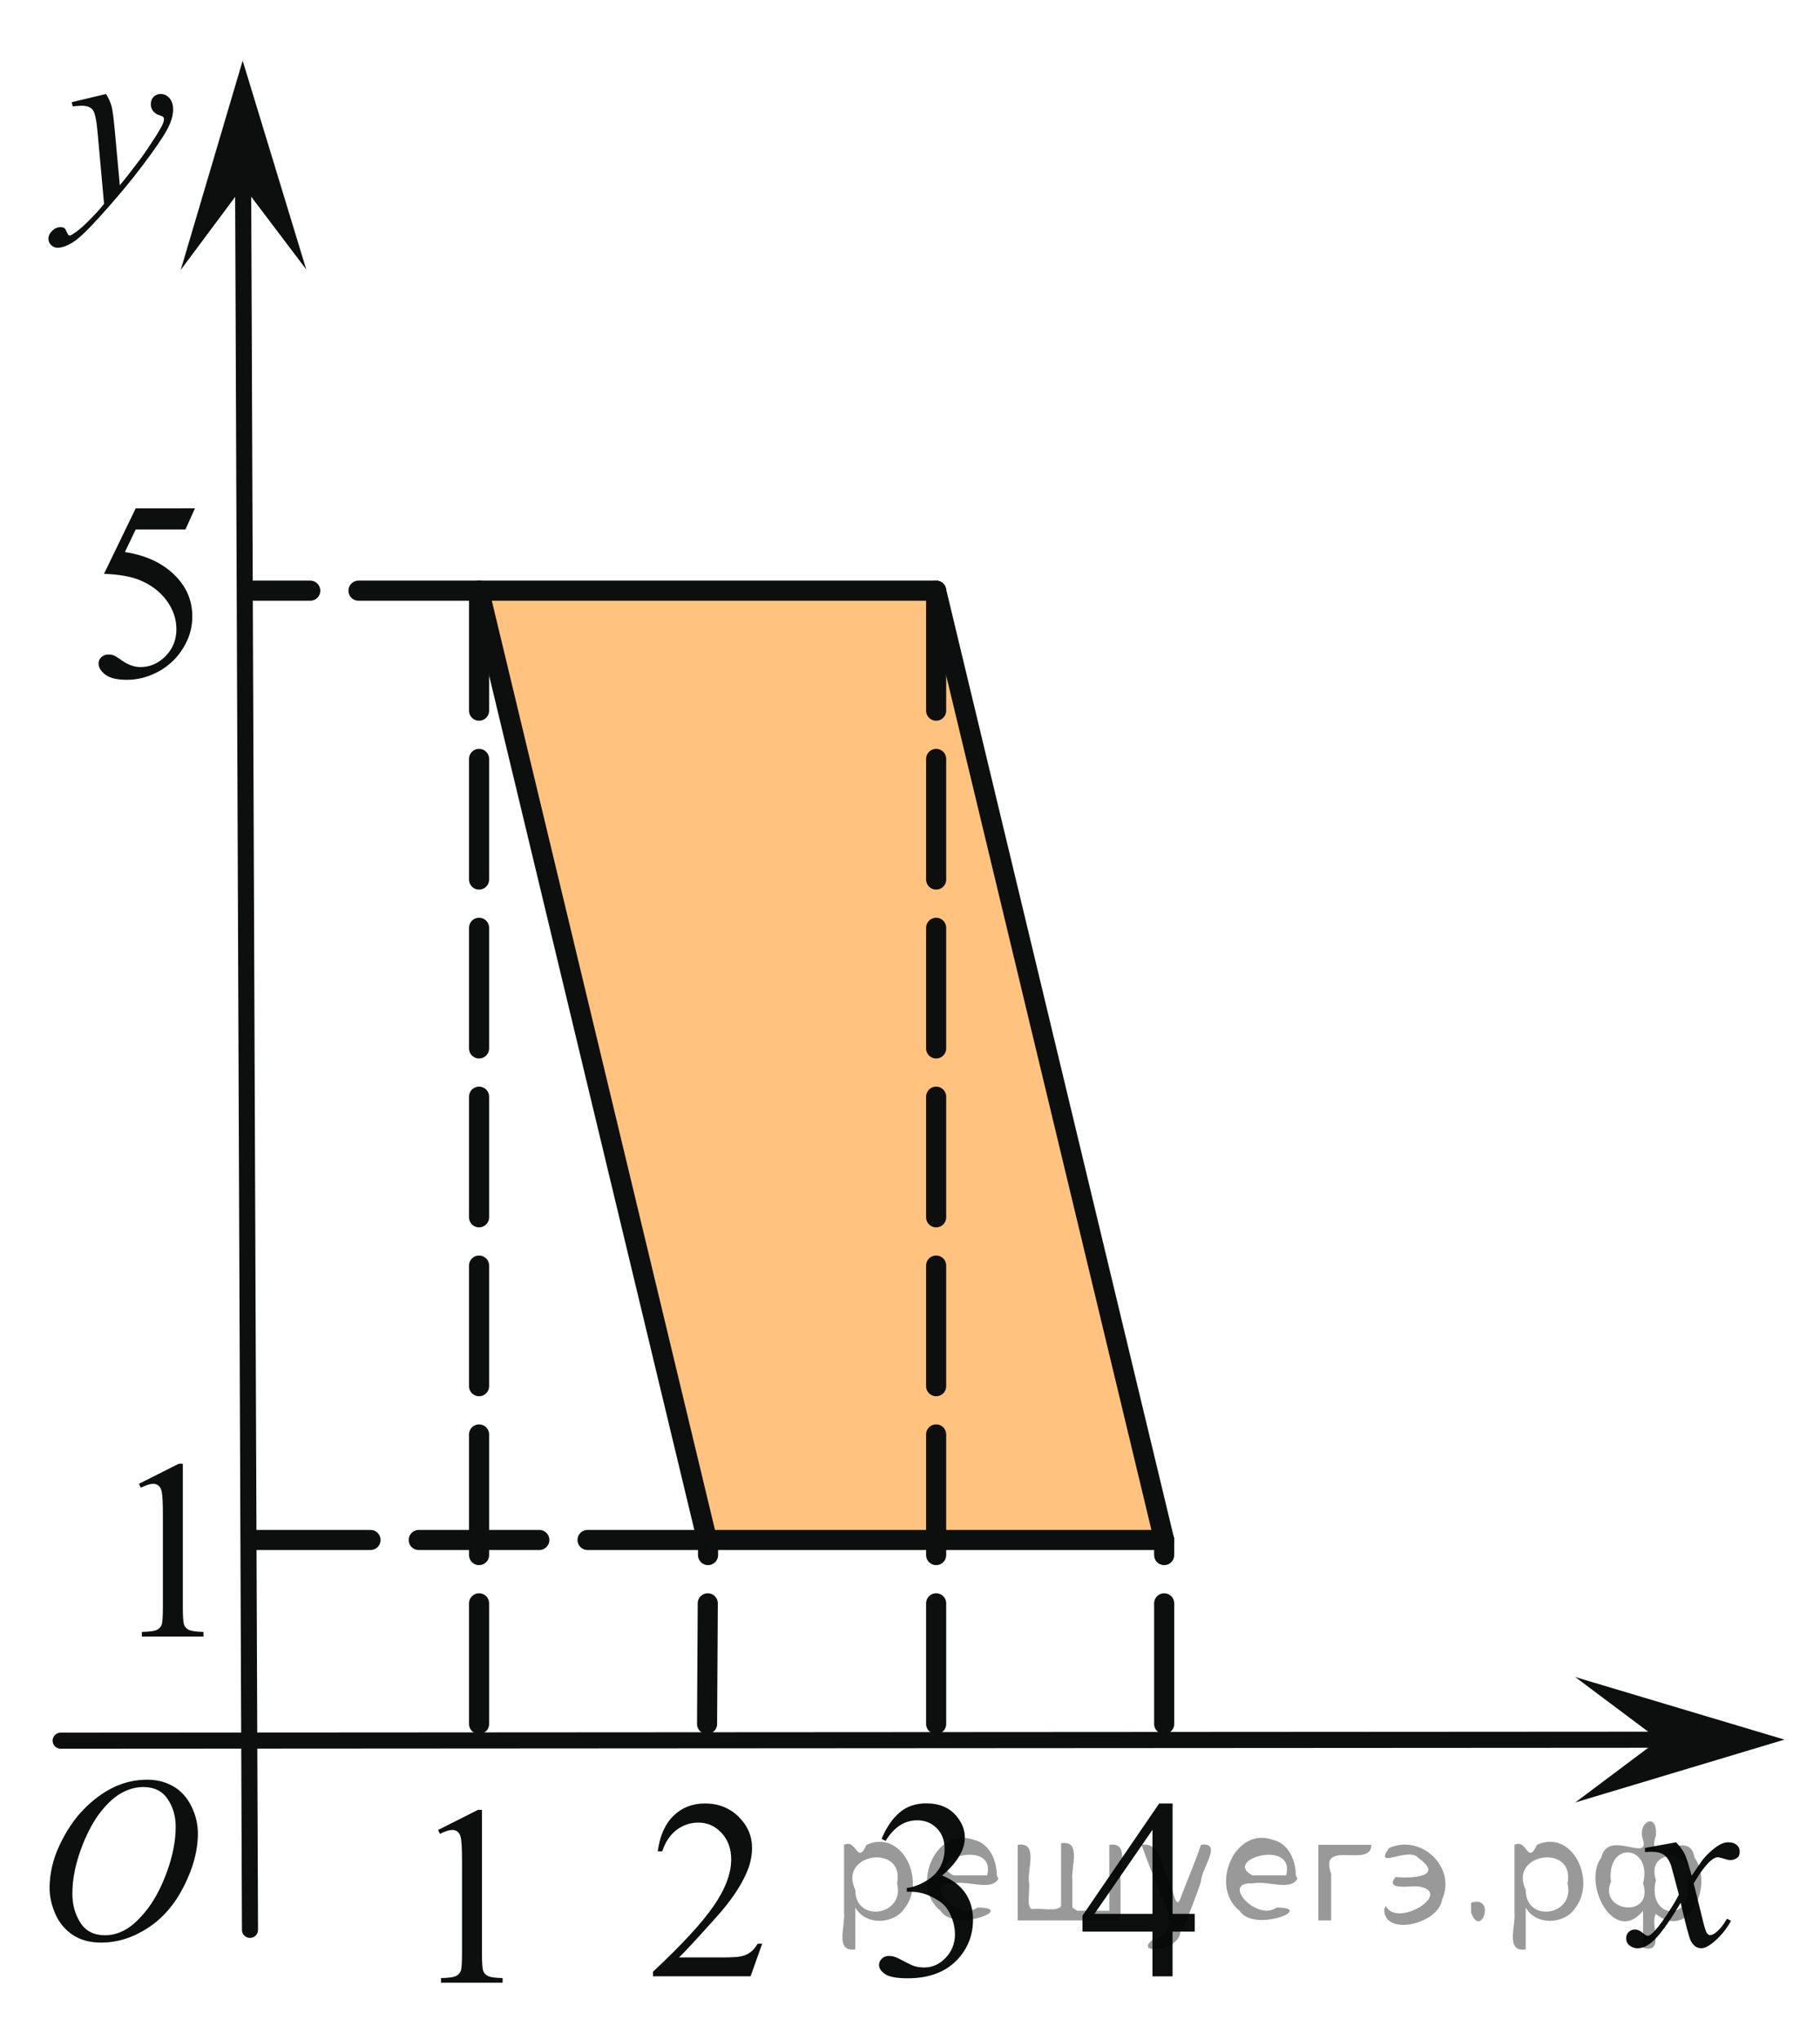 <?xml version="1.0" encoding="utf-8"?>
<!-- Generator: Adobe Illustrator 16.0.0, SVG Export Plug-In . SVG Version: 6.00 Build 0)  -->
<!DOCTYPE svg PUBLIC "-//W3C//DTD SVG 1.1//EN" "http://www.w3.org/Graphics/SVG/1.1/DTD/svg11.dtd">
<svg version="1.1" id="Слой_1" xmlns="http://www.w3.org/2000/svg" xmlns:xlink="http://www.w3.org/1999/xlink" x="0px" y="0px"
	 width="113.205px" height="126.829px" viewBox="0 0 113.205 126.829" enable-background="new 0 0 113.205 126.829"
	 xml:space="preserve">
<g>
	<g>
		<defs>
			<rect id="SVGID_1_" width="113.205" height="126.829"/>
		</defs>
		<clipPath id="SVGID_2_">
			<use xlink:href="#SVGID_1_"  overflow="visible"/>
		</clipPath>
	</g>
</g>
<polygon opacity="0.5" fill="#FF8800" enable-background="new    " points="29.798,36.725 43.98,95.747 72.412,95.747 
	58.229,36.725 29.798,36.725 "/>
<polygon fill="none" stroke="#0D0F0F" stroke-width="1.25" stroke-linecap="round" stroke-linejoin="round" stroke-miterlimit="8" points="
	29.798,36.725 43.98,95.747 72.412,95.747 58.229,36.725 29.798,36.725 "/>
<line fill="none" stroke="#0D0F0F" stroke-width="1.25" stroke-linecap="round" stroke-linejoin="round" stroke-miterlimit="8" stroke-dasharray="7.5,3" x1="29.798" y1="107.185" x2="29.798" y2="36.725"/>
<line fill="none" stroke="#0D0F0F" stroke-width="1.25" stroke-linecap="round" stroke-linejoin="round" stroke-miterlimit="8" stroke-dasharray="7.5,3" x1="43.98" y1="107.185" x2="44.046" y2="95.747"/>
<line fill="none" stroke="#0D0F0F" stroke-width="1.25" stroke-linecap="round" stroke-linejoin="round" stroke-miterlimit="8" stroke-dasharray="7.5,3" x1="58.229" y1="107.185" x2="58.229" y2="36.725"/>
<line fill="none" stroke="#0D0F0F" stroke-width="1.25" stroke-linecap="round" stroke-linejoin="round" stroke-miterlimit="8" stroke-dasharray="7.5,3" x1="72.412" y1="107.185" x2="72.412" y2="95.747"/>
<line fill="none" stroke="#0D0F0F" stroke-width="1.25" stroke-linecap="round" stroke-linejoin="round" stroke-miterlimit="8" stroke-dasharray="7.5,3" x1="44.046" y1="95.747" x2="15.614" y2="95.747"/>
<line fill="none" stroke="#0D0F0F" stroke-width="1.25" stroke-linecap="round" stroke-linejoin="round" stroke-miterlimit="8" stroke-dasharray="7.5,3" x1="29.798" y1="36.725" x2="15.614" y2="36.725"/>
<line fill="none" stroke="#0D0F0F" stroke-linecap="round" stroke-linejoin="round" stroke-miterlimit="8" x1="15.549" y1="119.988" x2="15.124" y2="11.57"/>
<polygon fill="#0D0F0F" points="15.125,11.57 11.241,16.785 15.094,3.771 19.049,16.754 "/>
<g>
	<g>
		<defs>
			<rect id="SVGID_3_" x="0.338" y="107.263" width="15.289" height="17.291"/>
		</defs>
		<clipPath id="SVGID_4_">
			<use xlink:href="#SVGID_3_"  overflow="visible"/>
		</clipPath>
		<g clip-path="url(#SVGID_4_)">
			<path fill="#0D0F0F" d="M9.154,110.651c0.616,0,1.161,0.141,1.636,0.418c0.475,0.278,0.846,0.689,1.115,1.236
				c0.27,0.545,0.404,1.109,0.404,1.695c0,1.039-0.289,2.129-0.866,3.269c-0.577,1.142-1.331,2.013-2.262,2.61
				c-0.931,0.602-1.893,0.9-2.888,0.9c-0.716,0-1.315-0.166-1.796-0.496c-0.481-0.332-0.837-0.769-1.067-1.312
				s-0.346-1.069-0.346-1.579c0-0.904,0.208-1.799,0.626-2.682c0.417-0.885,0.916-1.623,1.496-2.215
				c0.579-0.594,1.197-1.049,1.854-1.369C7.717,110.812,8.416,110.651,9.154,110.651z M8.922,111.108
				c-0.457,0-0.902,0.118-1.338,0.354c-0.436,0.236-0.868,0.623-1.297,1.158c-0.429,0.535-0.814,1.236-1.157,2.104
				c-0.419,1.066-0.629,2.074-0.629,3.021c0,0.676,0.167,1.274,0.5,1.797c0.333,0.521,0.844,0.781,1.533,0.781
				c0.416,0,0.823-0.107,1.222-0.322c0.399-0.213,0.815-0.58,1.249-1.1c0.543-0.652,0.999-1.484,1.369-2.497
				c0.37-1.012,0.554-1.956,0.554-2.832c0-0.647-0.167-1.221-0.5-1.718C10.094,111.357,9.592,111.108,8.922,111.108z"/>
		</g>
	</g>
</g>
<g>
	<g>
		<defs>
			<rect id="SVGID_5_" x="0.338" y="3.013" width="13.598" height="15.859"/>
		</defs>
		<clipPath id="SVGID_6_">
			<use xlink:href="#SVGID_5_"  overflow="visible"/>
		</clipPath>
		<g clip-path="url(#SVGID_6_)">
			<path fill="#0D0F0F" d="M6.598,5.843c0.166,0.274,0.28,0.531,0.343,0.77c0.063,0.239,0.126,0.709,0.19,1.409l0.321,3.493
				c0.292-0.341,0.716-0.88,1.271-1.619c0.268-0.359,0.599-0.849,0.993-1.469c0.238-0.379,0.385-0.644,0.438-0.795
				c0.029-0.075,0.044-0.153,0.044-0.234c0-0.052-0.017-0.095-0.051-0.128c-0.034-0.033-0.123-0.072-0.267-0.117
				C9.736,7.108,9.618,7.025,9.523,6.904C9.428,6.784,9.38,6.646,9.38,6.489c0-0.194,0.059-0.35,0.175-0.469
				c0.117-0.118,0.263-0.177,0.438-0.177c0.214,0,0.397,0.086,0.548,0.259s0.227,0.411,0.227,0.714c0,0.374-0.131,0.801-0.395,1.281
				c-0.263,0.48-0.77,1.217-1.519,2.211c-0.75,0.994-1.657,2.078-2.724,3.252c-0.735,0.809-1.281,1.319-1.636,1.53
				c-0.355,0.21-0.66,0.316-0.913,0.316c-0.151,0-0.284-0.056-0.398-0.167c-0.114-0.111-0.171-0.24-0.171-0.387
				c0-0.185,0.079-0.353,0.237-0.504c0.158-0.152,0.33-0.227,0.515-0.227c0.097,0,0.178,0.021,0.241,0.063
				c0.039,0.024,0.082,0.091,0.128,0.203c0.046,0.111,0.089,0.186,0.128,0.224c0.024,0.023,0.053,0.035,0.087,0.035
				c0.029,0,0.081-0.023,0.153-0.071c0.268-0.161,0.58-0.417,0.935-0.767c0.467-0.464,0.813-0.842,1.037-1.136L6.064,8.171
				c-0.068-0.743-0.17-1.195-0.307-1.355C5.622,6.655,5.393,6.574,5.071,6.574c-0.102,0-0.285,0.014-0.548,0.042L4.458,6.354
				L6.598,5.843z"/>
		</g>
	</g>
</g>
<line fill="none" stroke="#0D0F0F" stroke-linecap="round" stroke-linejoin="round" stroke-miterlimit="8" x1="3.773" y1="108.226" x2="103.185" y2="108.165"/>
<polygon fill="#0D0F0F" points="103.185,108.165 97.978,104.267 110.994,108.159 97.983,112.066 "/>
<g>
	<g>
		<defs>
			<rect id="SVGID_7_" x="64.748" y="108.304" width="12.946" height="17.225"/>
		</defs>
		<clipPath id="SVGID_8_">
			<use xlink:href="#SVGID_7_"  overflow="visible"/>
		</clipPath>
		<g clip-path="url(#SVGID_8_)">
			<path fill="#0D0F0F" d="M74.315,118.993v1.104h-1.381v2.779h-1.25v-2.779H67.33v-0.994l4.771-6.973h0.834v6.863H74.315z
				 M71.685,118.993v-5.225l-3.611,5.225H71.685z"/>
		</g>
	</g>
</g>
<g>
	<g>
		<defs>
			<rect id="SVGID_9_" x="52.191" y="108.304" width="11.646" height="18.459"/>
		</defs>
		<clipPath id="SVGID_10_">
			<use xlink:href="#SVGID_9_"  overflow="visible"/>
		</clipPath>
		<g clip-path="url(#SVGID_10_)">
			<path fill="#0D0F0F" d="M54.835,114.331c0.293-0.705,0.664-1.25,1.111-1.633c0.447-0.385,1.004-0.576,1.672-0.576
				c0.824,0,1.456,0.272,1.896,0.818c0.334,0.407,0.5,0.844,0.5,1.307c0,0.762-0.471,1.551-1.41,2.363
				c0.631,0.253,1.108,0.613,1.434,1.082c0.322,0.469,0.484,1.02,0.484,1.652c0,0.906-0.283,1.691-0.85,2.357
				c-0.738,0.864-1.807,1.297-3.208,1.297c-0.692,0-1.164-0.088-1.414-0.263s-0.375-0.362-0.375-0.563
				c0-0.149,0.059-0.28,0.178-0.395c0.119-0.113,0.261-0.17,0.428-0.17c0.126,0,0.255,0.021,0.387,0.063
				c0.086,0.025,0.28,0.119,0.584,0.281c0.303,0.162,0.513,0.26,0.629,0.291c0.187,0.057,0.387,0.084,0.6,0.084
				c0.516,0,0.963-0.203,1.346-0.609c0.382-0.407,0.572-0.889,0.572-1.445c0-0.406-0.09-0.805-0.266-1.189
				c-0.131-0.289-0.275-0.508-0.432-0.656c-0.217-0.207-0.516-0.393-0.895-0.561s-0.767-0.25-1.161-0.25h-0.243v-0.232
				c0.399-0.051,0.8-0.198,1.203-0.44c0.401-0.241,0.693-0.532,0.875-0.873c0.183-0.34,0.273-0.713,0.273-1.12
				c0-0.529-0.163-0.959-0.488-1.285c-0.326-0.328-0.731-0.49-1.218-0.49c-0.784,0-1.438,0.427-1.964,1.281L54.835,114.331z"/>
		</g>
	</g>
</g>
<g>
	<g>
		<defs>
			<rect id="SVGID_11_" x="37.943" y="108.304" width="12.948" height="17.225"/>
		</defs>
		<clipPath id="SVGID_12_">
			<use xlink:href="#SVGID_11_"  overflow="visible"/>
		</clipPath>
		<g clip-path="url(#SVGID_12_)">
			<path fill="#0D0F0F" d="M47.408,120.849l-0.721,2.026h-6.069v-0.287c1.785-1.668,3.042-3.028,3.77-4.084
				c0.729-1.057,1.092-2.021,1.092-2.896c0-0.668-0.2-1.217-0.599-1.646c-0.399-0.428-0.877-0.644-1.434-0.644
				c-0.506,0-0.96,0.151-1.362,0.454s-0.699,0.746-0.892,1.331h-0.28c0.126-0.957,0.451-1.692,0.975-2.205
				c0.523-0.513,1.177-0.769,1.961-0.769c0.834,0,1.531,0.273,2.09,0.822s0.838,1.195,0.838,1.94c0,0.532-0.121,1.065-0.364,1.601
				c-0.374,0.838-0.981,1.727-1.82,2.662c-1.259,1.408-2.046,2.258-2.359,2.547h2.686c0.546,0,0.929-0.021,1.149-0.063
				c0.22-0.041,0.418-0.125,0.595-0.252c0.177-0.127,0.331-0.307,0.463-0.54h0.281V120.849z"/>
		</g>
	</g>
</g>
<g>
	<g>
		<defs>
			<rect id="SVGID_13_" x="24.801" y="108.692" width="8.978" height="17.225"/>
		</defs>
		<clipPath id="SVGID_14_">
			<use xlink:href="#SVGID_13_"  overflow="visible"/>
		</clipPath>
		<g clip-path="url(#SVGID_14_)">
			<path fill="#0D0F0F" d="M27.25,113.776l2.48-1.25h0.248v8.891c0,0.59,0.024,0.957,0.071,1.103
				c0.048,0.146,0.146,0.256,0.297,0.334c0.15,0.077,0.456,0.121,0.917,0.132v0.287H27.43v-0.287
				c0.481-0.011,0.792-0.053,0.932-0.128c0.14-0.075,0.238-0.176,0.293-0.303c0.055-0.128,0.083-0.507,0.083-1.138v-5.684
				c0-0.768-0.025-1.258-0.075-1.477c-0.035-0.164-0.099-0.287-0.192-0.364c-0.093-0.077-0.204-0.116-0.334-0.116
				c-0.186,0-0.443,0.08-0.774,0.241L27.25,113.776z"/>
		</g>
	</g>
</g>
<g>
	<g>
		<defs>
			<rect id="SVGID_15_" x="6.193" y="87.179" width="8.979" height="17.225"/>
		</defs>
		<clipPath id="SVGID_16_">
			<use xlink:href="#SVGID_15_"  overflow="visible"/>
		</clipPath>
		<g clip-path="url(#SVGID_16_)">
			<path fill="#0D0F0F" d="M8.644,92.254l2.48-1.25h0.248v8.891c0,0.59,0.024,0.958,0.071,1.104
				c0.048,0.145,0.146,0.256,0.297,0.334c0.15,0.076,0.456,0.121,0.917,0.131v0.287H8.824v-0.287
				c0.481-0.01,0.792-0.053,0.932-0.127c0.14-0.076,0.238-0.176,0.293-0.303c0.055-0.127,0.083-0.507,0.083-1.139v-5.684
				c0-0.767-0.025-1.258-0.075-1.476c-0.035-0.165-0.099-0.286-0.192-0.364c-0.093-0.078-0.204-0.117-0.334-0.117
				c-0.186,0-0.443,0.08-0.774,0.242L8.644,92.254z"/>
		</g>
	</g>
</g>
<g>
	<g>
		<defs>
			<rect id="SVGID_17_" x="3.526" y="27.572" width="11.646" height="18.461"/>
		</defs>
		<clipPath id="SVGID_18_">
			<use xlink:href="#SVGID_17_"  overflow="visible"/>
		</clipPath>
		<g clip-path="url(#SVGID_18_)">
			<path fill="#0D0F0F" d="M12.127,31.605l-0.591,1.313H8.443l-0.675,1.406c1.339,0.201,2.401,0.708,3.184,1.522
				c0.672,0.701,1.009,1.525,1.009,2.472c0,0.551-0.11,1.061-0.33,1.53c-0.22,0.469-0.497,0.868-0.83,1.198
				s-0.705,0.595-1.115,0.795c-0.581,0.283-1.178,0.425-1.789,0.425c-0.617,0-1.065-0.107-1.346-0.321
				c-0.28-0.212-0.421-0.447-0.421-0.705c0-0.144,0.058-0.271,0.174-0.382c0.116-0.111,0.263-0.166,0.439-0.166
				c0.132,0,0.247,0.021,0.345,0.062c0.099,0.042,0.267,0.147,0.504,0.317c0.379,0.268,0.763,0.402,1.152,0.402
				c0.591,0,1.111-0.228,1.558-0.684c0.447-0.456,0.671-1.011,0.671-1.665c0-0.634-0.2-1.225-0.599-1.773
				c-0.399-0.549-0.95-0.972-1.653-1.271c-0.551-0.232-1.301-0.366-2.252-0.402l1.972-4.072L12.127,31.605L12.127,31.605z"/>
		</g>
	</g>
</g>
<path fill="none" stroke="#ADAAAA" stroke-width="0.75" stroke-miterlimit="10" d="M-34.199,152.504"/>
<path fill="none" stroke="#ADAAAA" stroke-width="0.75" stroke-miterlimit="10" d="M-34.266-10.19"/>
<g>
	<g>
		<g>
			<g>
				<g>
					<defs>
						<rect id="SVGID_19_" x="98.471" y="111.723" width="12.231" height="13.193"/>
					</defs>
					<clipPath id="SVGID_20_">
						<use xlink:href="#SVGID_19_"  overflow="visible"/>
					</clipPath>
					<g clip-path="url(#SVGID_20_)">
						<path fill="#0D0F0F" d="M104.253,114.543c0.237,0.246,0.418,0.492,0.54,0.738c0.087,0.17,0.23,0.613,0.432,1.34l0.641-0.938
							c0.175-0.23,0.382-0.441,0.621-0.646c0.244-0.207,0.457-0.35,0.646-0.422c0.116-0.051,0.245-0.072,0.391-0.072
							c0.209,0,0.375,0.057,0.5,0.164c0.123,0.105,0.186,0.24,0.186,0.396c0,0.18-0.036,0.303-0.109,0.367
							c-0.136,0.117-0.291,0.178-0.467,0.178c-0.104,0-0.212-0.021-0.329-0.064c-0.229-0.072-0.382-0.111-0.459-0.111
							c-0.116,0-0.256,0.064-0.416,0.197c-0.303,0.246-0.661,0.723-1.081,1.426l0.6,2.438c0.096,0.375,0.171,0.598,0.232,0.67
							c0.063,0.074,0.127,0.109,0.189,0.109c0.104,0,0.222-0.057,0.357-0.162c0.268-0.219,0.493-0.5,0.688-0.854l0.255,0.127
							c-0.308,0.561-0.694,1.021-1.168,1.393c-0.269,0.209-0.494,0.313-0.679,0.313c-0.272,0-0.489-0.146-0.649-0.445
							c-0.103-0.186-0.313-0.979-0.636-2.381c-0.76,1.279-1.367,2.104-1.824,2.475c-0.297,0.234-0.584,0.354-0.861,0.354
							c-0.192,0-0.371-0.066-0.533-0.203c-0.113-0.104-0.174-0.242-0.174-0.42c0-0.154,0.053-0.283,0.159-0.391
							c0.106-0.104,0.238-0.154,0.396-0.154c0.154,0,0.32,0.074,0.496,0.229c0.127,0.105,0.227,0.162,0.291,0.162
							c0.063,0,0.138-0.037,0.229-0.111c0.229-0.182,0.54-0.566,0.937-1.162c0.396-0.598,0.649-1.023,0.771-1.289
							c-0.304-1.146-0.465-1.756-0.488-1.82c-0.111-0.309-0.259-0.521-0.438-0.65c-0.182-0.129-0.444-0.191-0.795-0.191
							c-0.112,0-0.241,0.006-0.389,0.018v-0.258L104.253,114.543z"/>
					</g>
				</g>
			</g>
		</g>
	</g>
</g>
<g style="stroke:none;fill:#000;fill-opacity:0.4" > <path d="m 53.2,118.7 c 0,0.8 0,1.6 0,2.5 -1.3,0.2 -0.6,-1.5 -0.7,-2.3 0,-1.4 0,-2.8 0,-4.2 0.8,-0.4 0.8,1.3 1.4,0.0 2.2,-1.0 3.7,2.2 2.4,3.9 -0.6,1.0 -2.4,1.2 -3.1,0.0 z m 2.6,-1.6 c 0.5,-2.5 -3.7,-1.9 -2.6,0.4 0.0,2.1 3.1,1.6 2.6,-0.4 z" /> <path d="m 62.1,116.8 c -0.4,0.8 -1.9,0.1 -2.8,0.3 -2.0,-0.1 0.3,2.4 1.5,1.5 2.5,0.0 -1.4,1.6 -2.3,0.2 -1.9,-1.5 -0.3,-5.3 2.1,-4.4 0.9,0.2 1.4,1.2 1.4,2.2 z m -0.7,-0.2 c 0.6,-2.3 -4.0,-1.0 -2.1,0.0 0.7,0 1.4,-0.0 2.1,-0.0 z" /> <path d="m 67.0,118.8 c 0.6,0 1.3,0 2.0,0 0,-1.3 0,-2.7 0,-4.1 1.3,-0.2 0.6,1.5 0.7,2.3 0,0.8 0,1.6 0,2.4 -2.1,0 -4.2,0 -6.4,0 0,-1.5 0,-3.1 0,-4.7 1.3,-0.2 0.6,1.5 0.7,2.3 0.1,0.5 -0.2,1.6 0.2,1.7 0.5,-0.1 1.6,0.2 1.8,-0.2 0,-1.3 0,-2.6 0,-3.9 1.3,-0.2 0.6,1.5 0.7,2.3 0,0.5 0,1.1 0,1.7 z" /> <path d="m 73.4,119.9 c 0.3,1.4 -3.0,1.7 -1.7,0.7 1.5,-0.2 1.0,-1.9 0.5,-2.8 -0.4,-1.0 -0.8,-2.0 -1.2,-3.1 1.2,-0.2 1.2,1.4 1.7,2.2 0.2,0.2 0.4,1.9 0.7,1.2 0.4,-1.1 0.9,-2.2 1.3,-3.4 1.4,-0.2 0.0,1.5 -0.0,2.3 -0.3,0.9 -0.7,1.9 -1.1,2.9 z" /> <path d="m 80.7,116.8 c -0.4,0.8 -1.9,0.1 -2.8,0.3 -2.0,-0.1 0.3,2.4 1.5,1.5 2.5,0.0 -1.4,1.6 -2.3,0.2 -1.9,-1.5 -0.3,-5.3 2.1,-4.4 0.9,0.2 1.4,1.2 1.4,2.2 z m -0.7,-0.2 c 0.6,-2.3 -4.0,-1.0 -2.1,0.0 0.7,0 1.4,-0.0 2.1,-0.0 z" /> <path d="m 82.0,119.4 c 0,-1.5 0,-3.1 0,-4.7 1.1,0 2.2,0 3.3,0 0.0,1.5 -3.3,-0.4 -2.5,1.8 0,0.9 0,1.9 0,2.9 -0.2,0 -0.5,0 -0.7,0 z" /> <path d="m 86.2,118.5 c 0.7,1.4 4.2,-0.8 2.1,-1.2 -0.5,-0.1 -2.2,0.3 -1.5,-0.6 1.0,0.1 3.1,0.0 1.4,-1.2 -0.6,-0.7 -2.8,0.8 -1.8,-0.6 2.0,-0.9 4.2,1.2 3.3,3.2 -0.2,1.5 -3.5,2.3 -3.6,0.7 l 0,-0.1 0,-0.0 0,0 z" /> <path d="m 91.5,118.3 c 1.6,-0.5 0.6,2.3 -0.0,0.6 -0.0,-0.2 0.0,-0.4 0.0,-0.6 z" /> <path d="m 94.9,118.7 c 0,0.8 0,1.6 0,2.5 -1.3,0.2 -0.6,-1.5 -0.7,-2.3 0,-1.4 0,-2.8 0,-4.2 0.8,-0.4 0.8,1.3 1.4,0.0 2.2,-1.0 3.7,2.2 2.4,3.9 -0.6,1.0 -2.4,1.2 -3.1,0.0 z m 2.6,-1.6 c 0.5,-2.5 -3.7,-1.9 -2.6,0.4 0.0,2.1 3.1,1.6 2.6,-0.4 z" /> <path d="m 100.2,117.0 c -0.8,1.9 2.7,2.3 2.0,0.1 0.6,-2.4 -2.3,-2.7 -2.0,-0.1 z m 2.0,4.2 c 0,-0.8 0,-1.6 0,-2.4 -1.8,2.2 -3.8,-1.7 -2.6,-3.3 0.4,-1.8 3.0,0.3 2.6,-1.1 -0.4,-1.1 0.9,-1.8 0.8,-0.3 -0.7,2.2 2.1,-0.6 2.4,1.4 1.2,1.6 -0.3,5.2 -2.4,3.5 -0.4,0.6 0.6,2.5 -0.8,2.1 z m 2.8,-4.2 c 0.8,-1.9 -2.7,-2.3 -2.0,-0.1 -0.6,2.4 2.3,2.7 2.0,0.1 z" /> </g></svg>

<!--File created and owned by https://sdamgia.ru. Copying is prohibited. All rights reserved.-->
